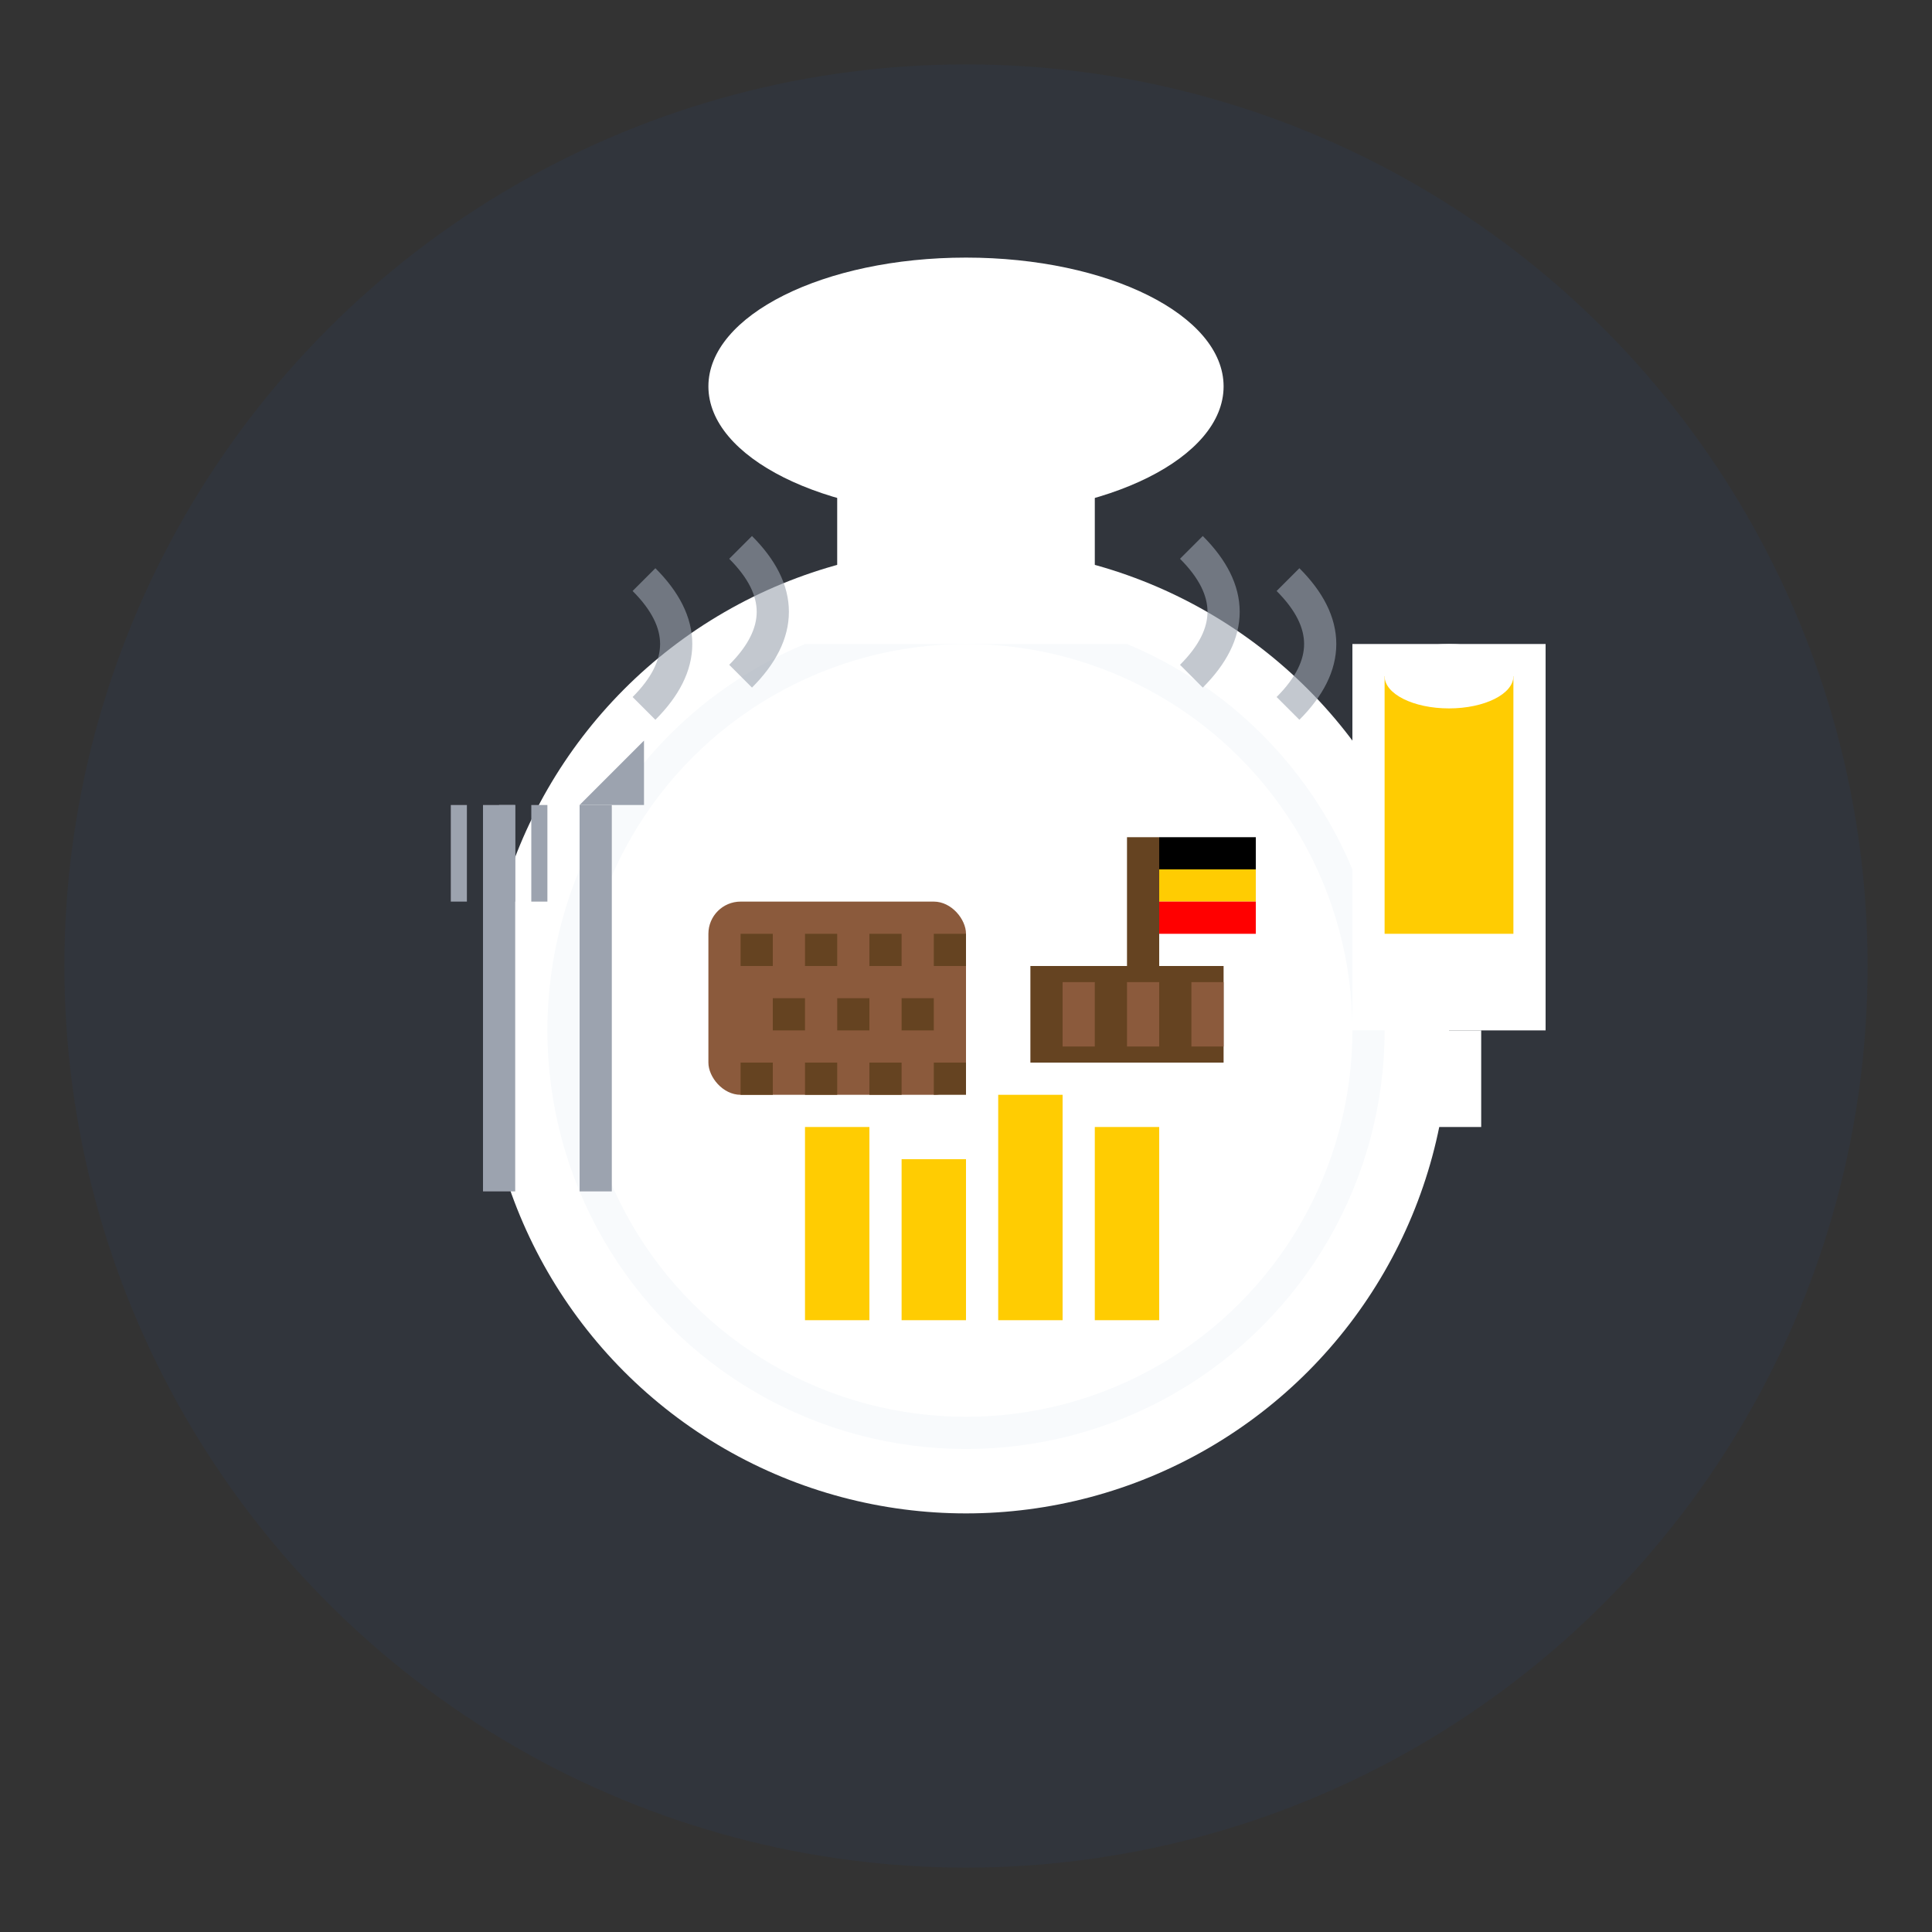 <svg width="60" height="60" viewBox="0 0 60 60" fill="none" xmlns="http://www.w3.org/2000/svg">
  <rect x="0" y="0" width="60" height="60" fill="#333333" stroke="none"/>
  <circle cx="30" cy="30" r="28" fill="#1e4d8c" opacity="0.1"/>
  
  <!-- Plate -->
  <circle cx="30" cy="32" r="15" fill="#ffffff"/>
  <circle cx="30" cy="32" r="13" fill="#f8fafc"/>
  <circle cx="30" cy="32" r="12" fill="#ffffff"/>
  
  <!-- Belgian waffle -->
  <rect x="22" y="28" width="8" height="6" rx="1" fill="#8b5a3c"/>
  <!-- Waffle pattern -->
  <rect x="23" y="29" width="1" height="1" fill="#654321"/>
  <rect x="25" y="29" width="1" height="1" fill="#654321"/>
  <rect x="27" y="29" width="1" height="1" fill="#654321"/>
  <rect x="29" y="29" width="1" height="1" fill="#654321"/>
  <rect x="24" y="31" width="1" height="1" fill="#654321"/>
  <rect x="26" y="31" width="1" height="1" fill="#654321"/>
  <rect x="28" y="31" width="1" height="1" fill="#654321"/>
  <rect x="23" y="33" width="1" height="1" fill="#654321"/>
  <rect x="25" y="33" width="1" height="1" fill="#654321"/>
  <rect x="27" y="33" width="1" height="1" fill="#654321"/>
  <rect x="29" y="33" width="1" height="1" fill="#654321"/>
  
  <!-- Chocolate -->
  <rect x="32" y="30" width="6" height="3" fill="#654321"/>
  <rect x="33" y="30.5" width="1" height="2" fill="#8b5a3c"/>
  <rect x="35" y="30.5" width="1" height="2" fill="#8b5a3c"/>
  <rect x="37" y="30.5" width="1" height="2" fill="#8b5a3c"/>
  
  <!-- Belgian fries -->
  <rect x="25" y="35" width="2" height="6" fill="#ffcc02"/>
  <rect x="28" y="36" width="2" height="5" fill="#ffcc02"/>
  <rect x="31" y="34" width="2" height="7" fill="#ffcc02"/>
  <rect x="34" y="35" width="2" height="6" fill="#ffcc02"/>
  
  <!-- Beer glass -->
  <rect x="42" y="20" width="6" height="12" fill="#ffffff"/>
  <rect x="43" y="21" width="4" height="8" fill="#ffcc02"/>
  <ellipse cx="45" cy="21" rx="2" ry="1" fill="#ffffff"/>
  <rect x="44" y="32" width="2" height="3" fill="#ffffff"/>
  
  <!-- Fork -->
  <rect x="15" y="25" width="1" height="12" fill="#9ca3af"/>
  <rect x="14" y="25" width="0.5" height="3" fill="#9ca3af"/>
  <rect x="15.5" y="25" width="0.5" height="3" fill="#9ca3af"/>
  <rect x="16.5" y="25" width="0.5" height="3" fill="#9ca3af"/>
  
  <!-- Knife -->
  <rect x="18" y="25" width="1" height="12" fill="#9ca3af"/>
  <path d="M18 25 L20 23 L20 25 Z" fill="#9ca3af"/>
  
  <!-- Chef hat -->
  <ellipse cx="30" cy="12" rx="8" ry="4" fill="#ffffff"/>
  <rect x="26" y="12" width="8" height="6" fill="#ffffff"/>
  <rect x="25" y="18" width="10" height="2" fill="#ffffff"/>
  
  <!-- Steam -->
  <path d="M20 22 Q22 20 20 18" stroke="#9ca3af" stroke-width="1" fill="none" opacity="0.6"/>
  <path d="M23 21 Q25 19 23 17" stroke="#9ca3af" stroke-width="1" fill="none" opacity="0.6"/>
  <path d="M37 21 Q39 19 37 17" stroke="#9ca3af" stroke-width="1" fill="none" opacity="0.6"/>
  <path d="M40 22 Q42 20 40 18" stroke="#9ca3af" stroke-width="1" fill="none" opacity="0.6"/>
  
  <!-- Belgian flag on toothpick -->
  <rect x="35" y="26" width="1" height="4" fill="#654321"/>
  <rect x="36" y="26" width="3" height="1" fill="#000000"/>
  <rect x="36" y="27" width="3" height="1" fill="#ffcc02"/>
  <rect x="36" y="28" width="3" height="1" fill="#ff0000"/>
</svg>
